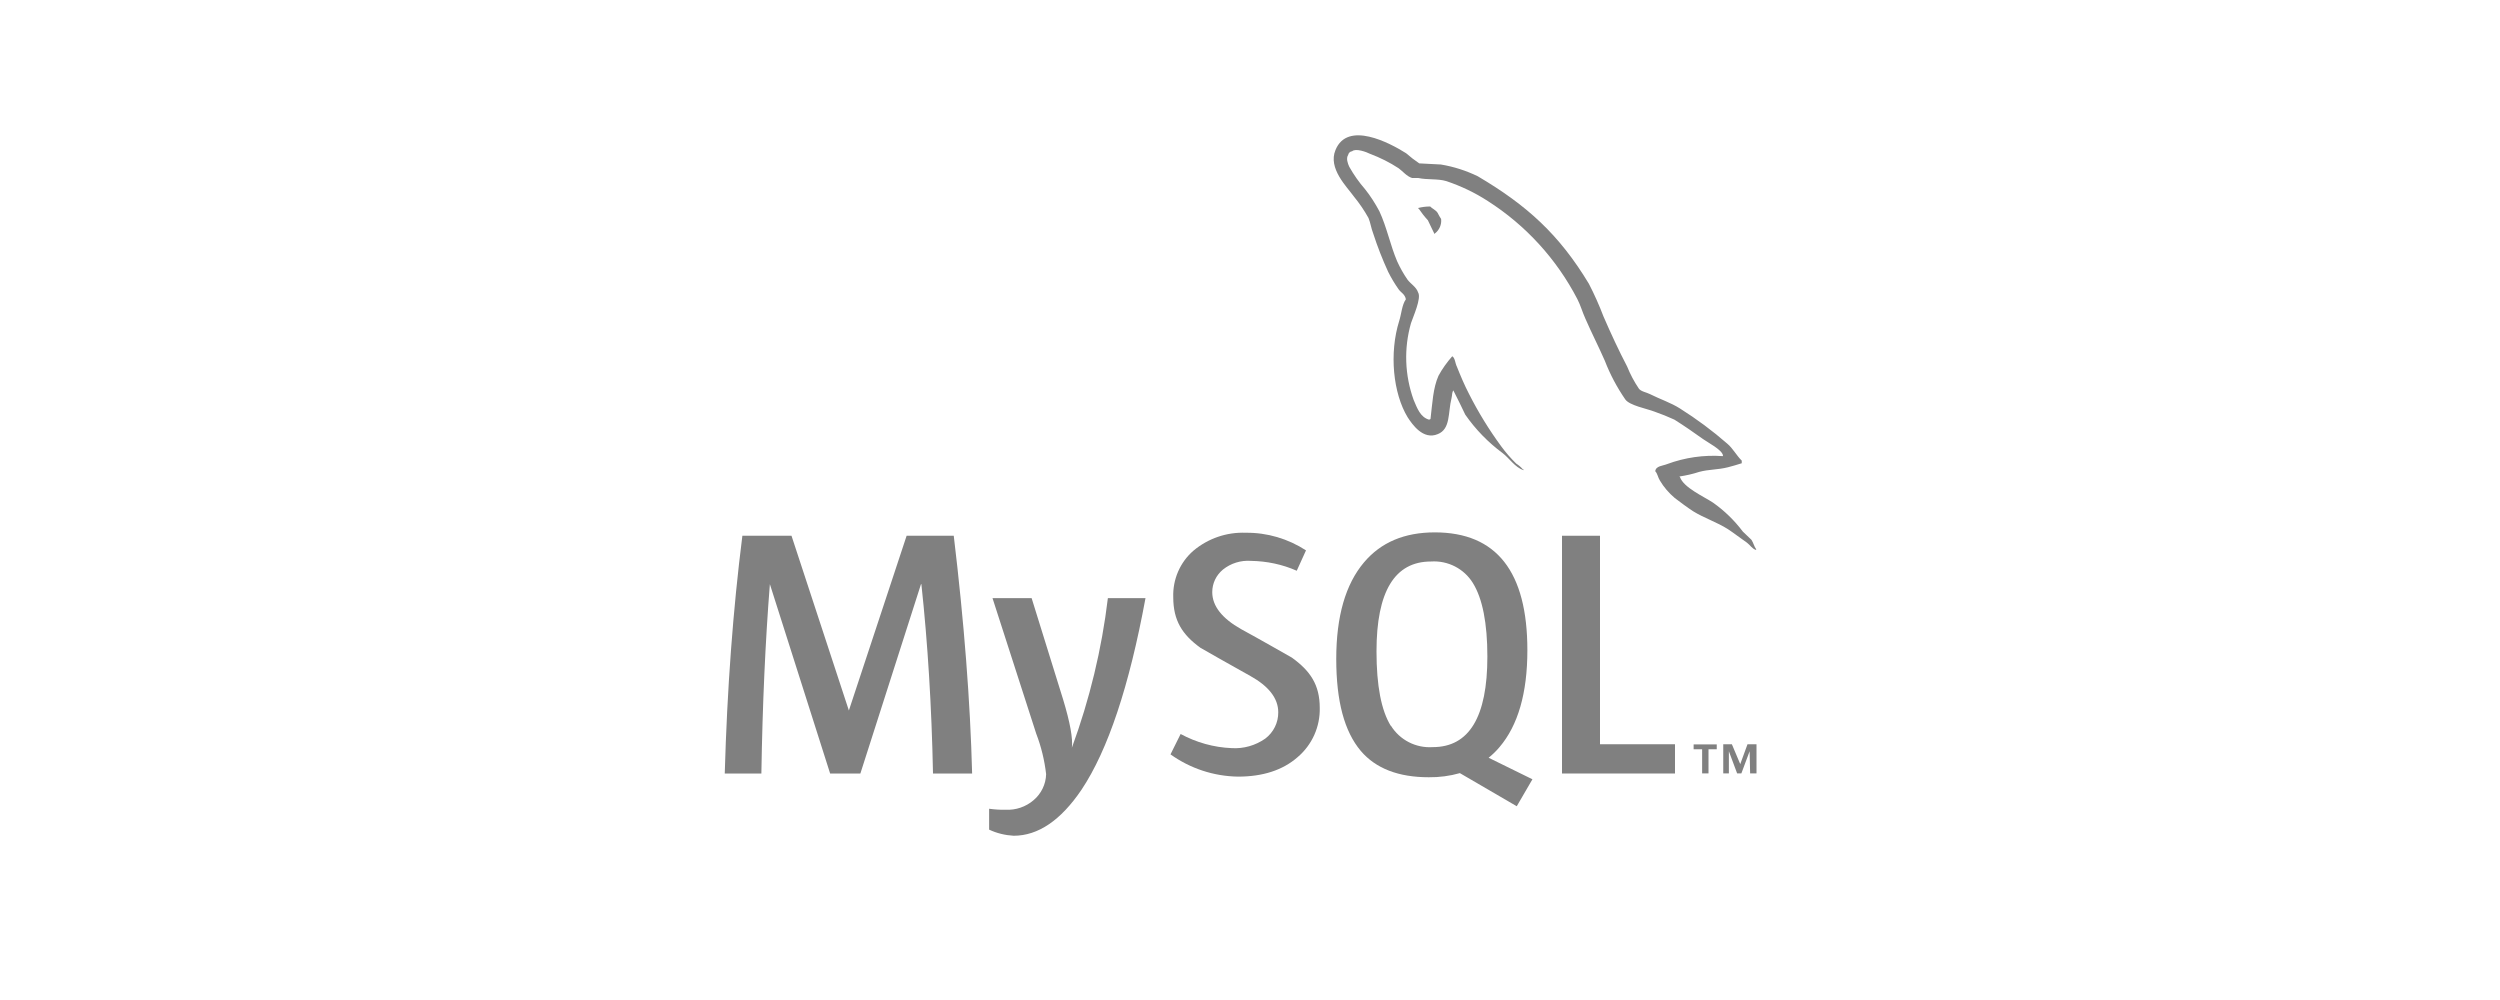 <svg xmlns="http://www.w3.org/2000/svg" id="Ebene_1" viewBox="0 0 200 80"><defs><style>.cls-1,.cls-2{fill:gray;}.cls-2{fill-rule:evenodd;}</style></defs><path class="cls-2" d="M114.39,16.52c-.32,0-.63,.04-.94,.12v.04h.04c.22,.33,.47,.65,.74,.94,.19,.37,.34,.74,.53,1.1l.04-.05c.35-.27,.54-.71,.49-1.15-.1-.16-.2-.32-.28-.49-.14-.23-.44-.34-.62-.53"></path><path class="cls-1" d="M77.83,61.88h-3.19c-.11-5.37-.42-10.42-.93-15.15h-.03l-4.85,15.15h-2.42l-4.82-15.15h0c-.36,4.54-.59,9.59-.68,15.15h-2.93c.19-6.76,.66-13.1,1.41-19.02h3.93l4.59,13.98h0l4.62-13.98h3.77c.83,6.93,1.32,13.27,1.47,19.02"></path><path class="cls-1" d="M91.64,47.85c-1.3,7.04-3,12.15-5.12,15.33-1.66,2.45-3.47,3.68-5.43,3.68-.68-.04-1.35-.2-1.96-.49v-1.67c.44,.06,.88,.09,1.32,.08,.81,.04,1.61-.23,2.23-.76,.62-.52,.99-1.28,1.01-2.09-.13-1.11-.39-2.19-.79-3.23l-3.5-10.85h3.13l2.52,8.11c.56,1.85,.79,3.13,.7,3.86,1.42-3.87,2.39-7.88,2.88-11.97h3.01Z"></path><polygon class="cls-1" points="134 61.88 124.96 61.88 124.96 42.86 128 42.86 128 59.54 134 59.54 134 61.88"></polygon><path class="cls-2" d="M122.59,62.34l-3.5-1.72c.32-.26,.61-.54,.87-.85,1.48-1.74,2.23-4.32,2.23-7.75,0-6.29-2.47-9.43-7.41-9.43-2.43,0-4.31,.8-5.66,2.4-1.48,1.75-2.22,4.32-2.22,7.72s.65,5.8,1.96,7.36c1.2,1.41,3.02,2.11,5.44,2.11,.84,.01,1.68-.1,2.49-.33l4.55,2.65,1.25-2.15Zm-11.32-4.26c-.77-1.24-1.15-3.23-1.15-5.97,0-4.79,1.45-7.19,4.36-7.19,1.35-.09,2.64,.57,3.35,1.72,.77,1.24,1.16,3.21,1.16,5.89,0,4.83-1.46,7.24-4.37,7.24-1.35,.09-2.64-.57-3.35-1.72"></path><path class="cls-1" d="M105.58,56.61c.04,1.52-.61,2.98-1.78,3.97-1.18,1.03-2.77,1.55-4.76,1.55-1.94-.03-3.82-.65-5.4-1.78l.81-1.63c1.26,.68,2.65,1.07,4.08,1.13,.96,.06,1.9-.21,2.69-.76,.66-.5,1.05-1.28,1.04-2.11,0-1.13-.79-2.1-2.23-2.9-1.33-.73-4-2.26-4-2.26-1.45-1.05-2.17-2.18-2.17-4.04-.05-1.42,.54-2.8,1.62-3.73,1.17-.98,2.66-1.49,4.18-1.43,1.71-.02,3.39,.48,4.82,1.41l-.74,1.63c-1.15-.51-2.4-.77-3.66-.79-.81-.06-1.62,.19-2.25,.7-.54,.45-.85,1.1-.85,1.8,0,1.13,.81,2.11,2.29,2.95,1.35,.73,4.08,2.29,4.08,2.29,1.47,1.06,2.23,2.17,2.23,4.02"></path><path class="cls-2" d="M137.82,36.49c-1.51-.11-3.03,.11-4.46,.64-.34,.14-.9,.14-.94,.57,.18,.18,.21,.49,.37,.74,.31,.53,.72,1,1.19,1.4,.49,.37,.98,.74,1.47,1.06,.89,.55,1.9,.87,2.78,1.43,.49,.32,1.01,.73,1.52,1.08,.25,.18,.41,.49,.74,.59v-.07c-.16-.21-.21-.49-.37-.74-.23-.23-.46-.44-.69-.66-.67-.89-1.48-1.68-2.39-2.32-.74-.49-2.35-1.2-2.64-2.04l-.05-.05c.54-.08,1.07-.2,1.59-.37,.78-.21,1.47-.16,2.3-.37,.37-.09,.74-.21,1.1-.32v-.21c-.42-.41-.71-.98-1.15-1.35-1.19-1.04-2.46-1.98-3.79-2.82-.72-.46-1.63-.76-2.4-1.15-.27-.14-.73-.21-.89-.44-.38-.56-.69-1.15-.94-1.77-.66-1.26-1.31-2.66-1.89-4-.34-.89-.73-1.77-1.17-2.62-2.37-3.93-4.94-6.27-8.89-8.6-.93-.45-1.92-.77-2.95-.94-.58-.02-1.15-.07-1.73-.09-.37-.25-.72-.52-1.05-.81-1.31-.83-4.69-2.62-5.65-.26-.62,1.47,.92,2.95,1.47,3.72,.44,.54,.83,1.11,1.17,1.72,.16,.39,.21,.81,.37,1.22,.34,1.05,.74,2.08,1.2,3.08,.25,.5,.53,.97,.85,1.42,.18,.25,.49,.37,.57,.78-.32,.46-.35,1.15-.53,1.72-.82,2.6-.49,5.81,.67,7.72,.37,.57,1.24,1.84,2.41,1.35,1.04-.41,.81-1.72,1.1-2.87,.07-.28,.02-.46,.16-.64v.04c.32,.64,.64,1.26,.94,1.91,.82,1.18,1.83,2.22,2.98,3.07,.55,.42,.98,1.13,1.68,1.38v-.07h-.05c-.15-.18-.33-.33-.53-.46-.44-.43-.84-.89-1.2-1.38-.97-1.32-1.83-2.72-2.57-4.18-.37-.71-.69-1.47-.98-2.2-.14-.27-.14-.69-.37-.83-.42,.48-.8,1-1.1,1.56-.44,.98-.49,2.21-.64,3.47-.09,0-.04,0-.09,.05-.73-.19-.98-.94-1.26-1.59-.71-1.97-.79-4.12-.21-6.14,.16-.49,.85-2,.57-2.45-.14-.44-.6-.69-.85-1.03-.32-.46-.6-.96-.83-1.47-.55-1.29-.82-2.71-1.42-4-.33-.62-.71-1.22-1.15-1.77-.48-.55-.9-1.15-1.26-1.79-.12-.26-.27-.67-.09-.94,.03-.16,.16-.29,.32-.3,.29-.26,1.15,.06,1.44,.21,.8,.3,1.56,.68,2.28,1.15,.32,.23,.66,.66,1.08,.78h.49c.74,.16,1.56,.04,2.25,.25,1.16,.39,2.28,.92,3.31,1.59,3.04,1.94,5.51,4.65,7.17,7.85,.27,.53,.39,1.01,.64,1.56,.49,1.13,1.08,2.28,1.56,3.38,.42,1.09,.97,2.12,1.63,3.08,.34,.49,1.72,.74,2.34,.98,.54,.19,1.07,.4,1.59,.64,.78,.49,1.56,1.03,2.3,1.56,.37,.27,1.52,.85,1.59,1.31"></path><path class="cls-1" d="M140.03,61.87h.49v-2.33h-.72l-.58,1.59-.67-1.59h-.69v2.33h.45v-1.77h0l.66,1.77h.34l.66-1.77,.04,1.77Zm-3.84,0h.49v-1.93h.66v-.39h-1.85v.39h.68v1.93Z"></path></svg>